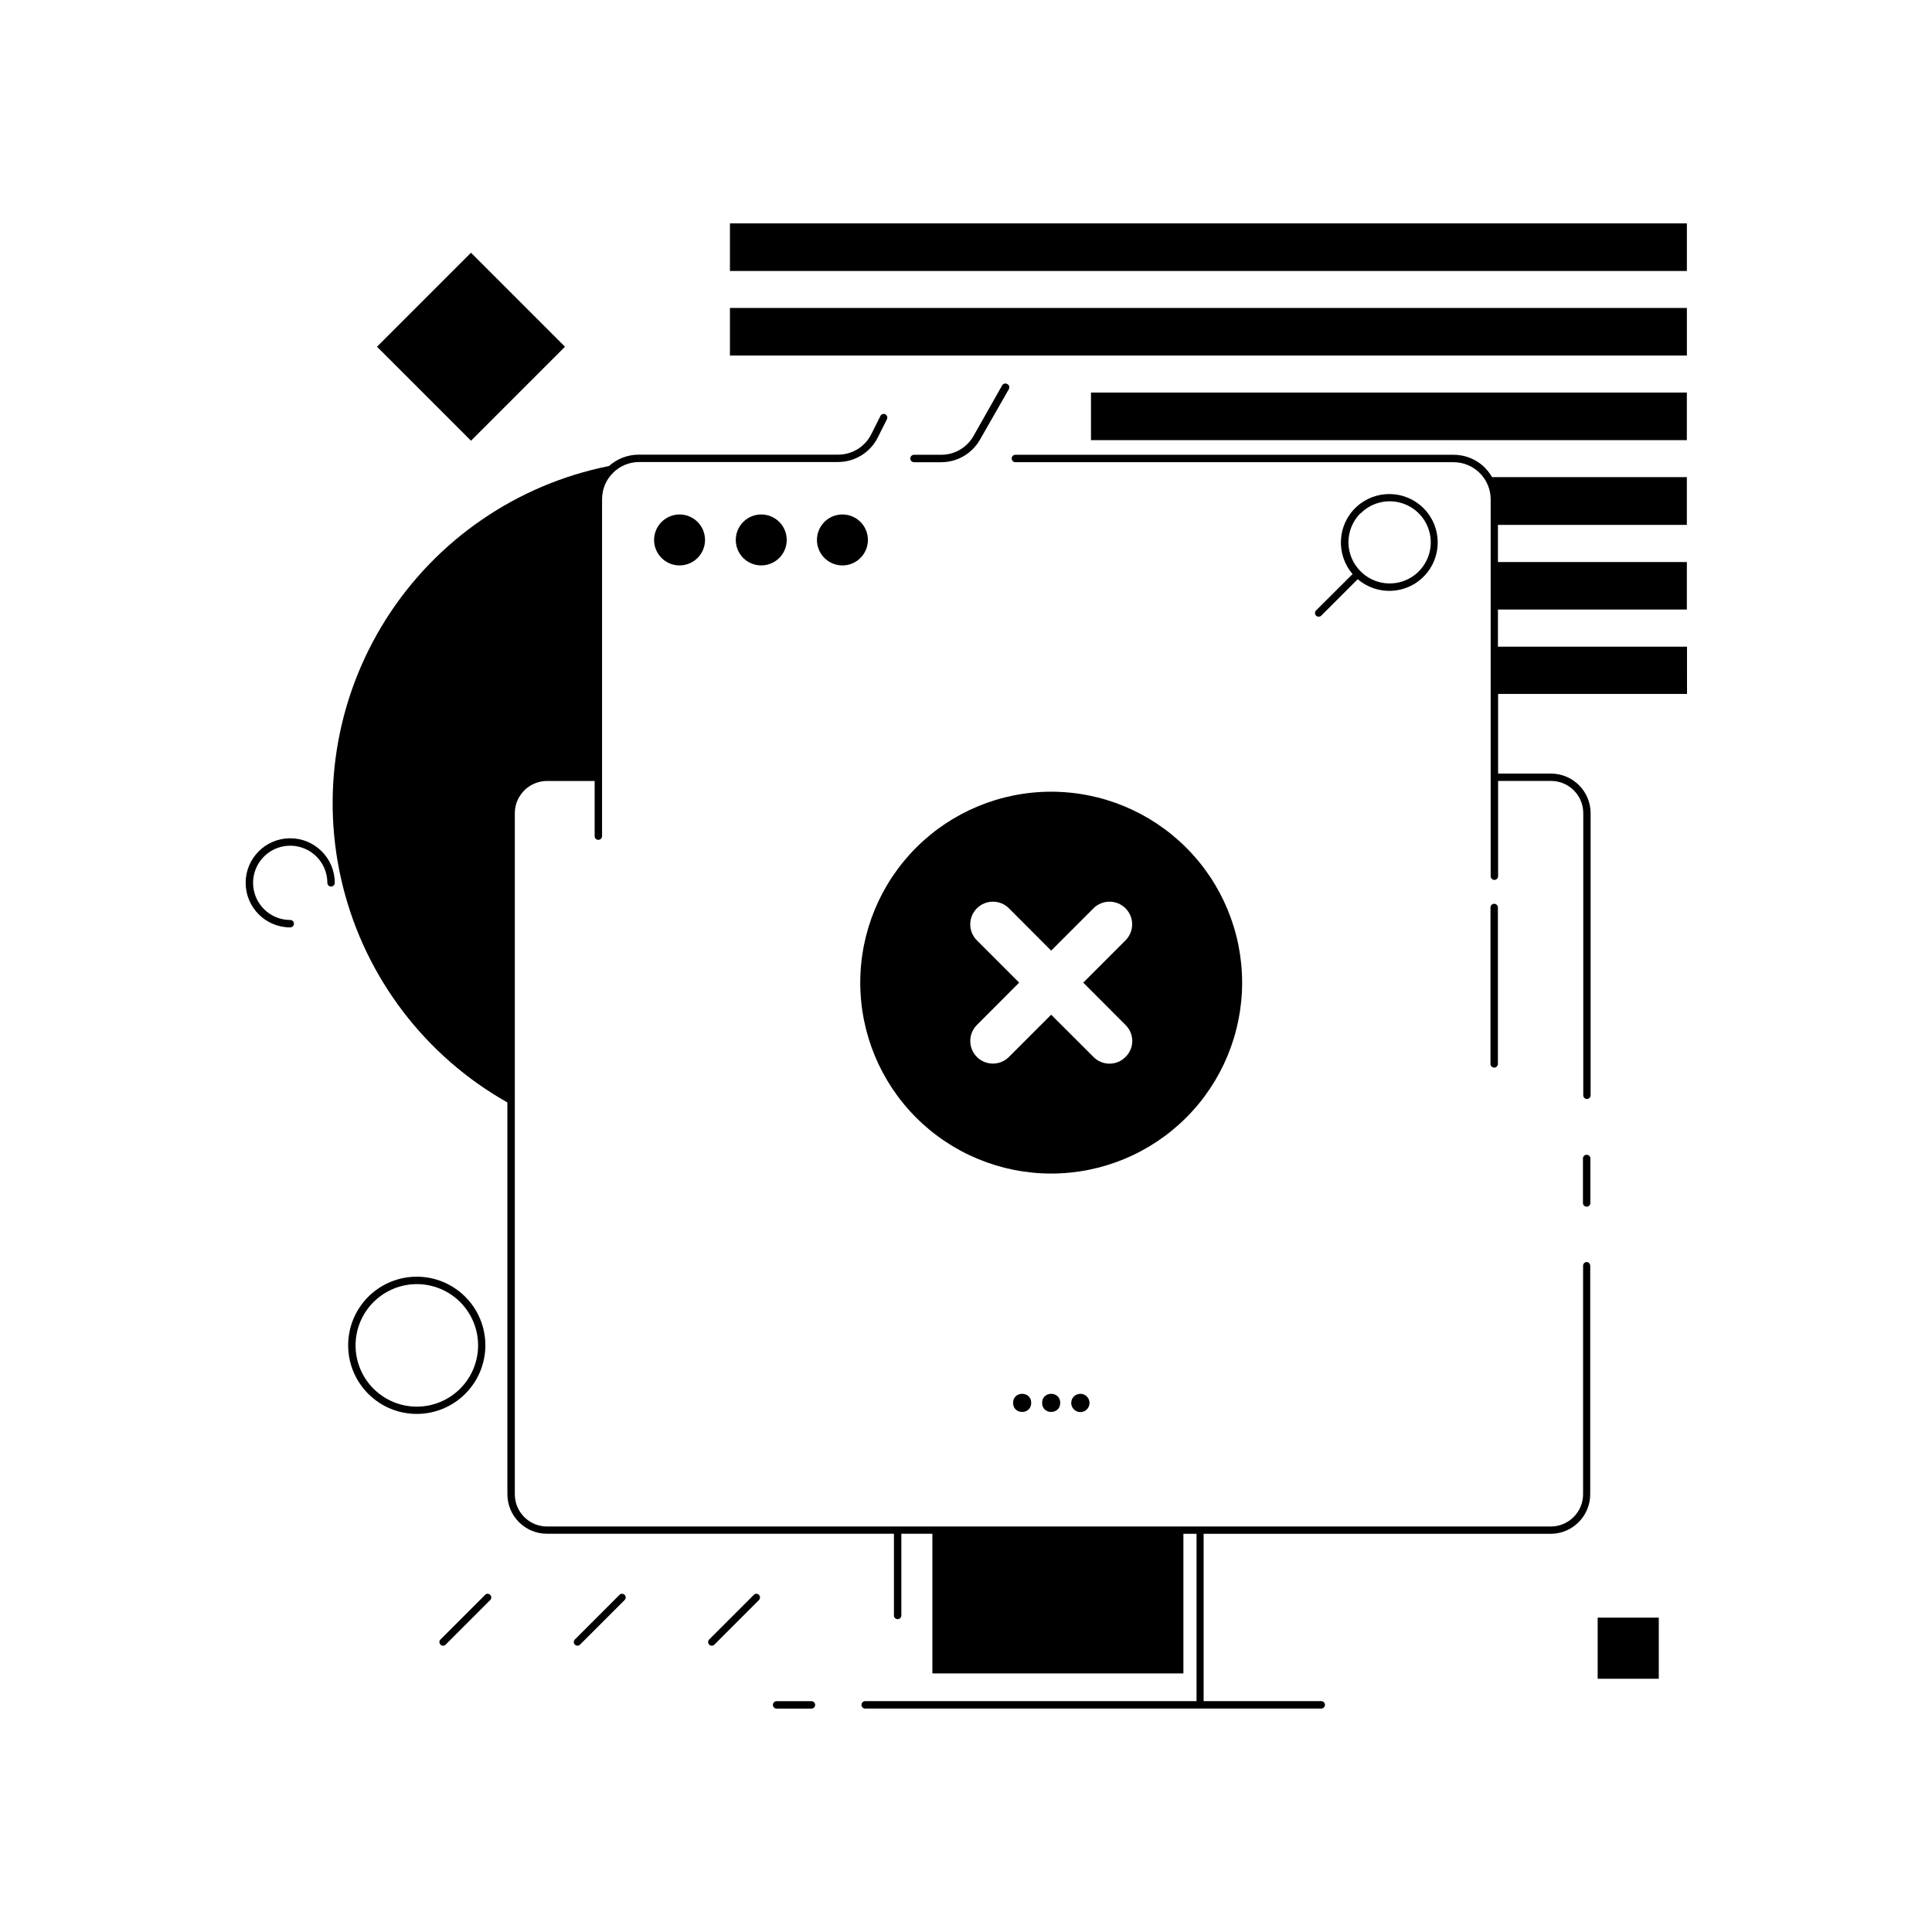 <?xml version="1.0" encoding="UTF-8"?>
<!-- Uploaded to: SVG Repo, www.svgrepo.com, Generator: SVG Repo Mixer Tools -->
<svg fill="#000000" width="800px" height="800px" version="1.1" viewBox="144 144 512 512" xmlns="http://www.w3.org/2000/svg">
 <g>
  <path d="m337.44 203.2h253.6v12.613h-253.6z"/>
  <path d="m337.44 225.61h253.6v12.613h-253.6z"/>
  <path d="m433.12 248.03h157.91v12.613h-157.91z"/>
  <path d="m243.91 235.89 24.91-24.91 24.91 24.91-24.91 24.91z"/>
  <path d="m220.91 366.15c-6.523 0-11.809 5.285-11.809 11.809 0 6.519 5.285 11.809 11.809 11.809 0.543 0 0.984-0.441 0.984-0.984s-0.441-0.984-0.984-0.984c-3.981 0-7.566-2.398-9.09-6.074-1.523-3.676-0.684-7.91 2.133-10.723 2.812-2.816 7.047-3.656 10.723-2.133 3.676 1.523 6.074 5.109 6.074 9.09 0 0.543 0.441 0.984 0.984 0.984s0.984-0.441 0.984-0.984c0-6.523-5.289-11.809-11.809-11.809z"/>
  <path d="m272.55 566.67-11.809 11.809c-0.188 0.176-0.297 0.422-0.297 0.68s0.109 0.504 0.297 0.68c0.172 0.188 0.414 0.293 0.668 0.293 0.262 0.004 0.512-0.102 0.691-0.293l11.809-11.809c0.379-0.383 0.379-0.996 0-1.379-0.383-0.379-1-0.379-1.379 0z"/>
  <path d="m308.15 566.67-11.809 11.809c-0.18 0.184-0.281 0.43-0.277 0.688 0 0.254 0.105 0.5 0.285 0.68 0.383 0.375 0.996 0.371 1.371-0.008l11.809-11.809h-0.004c0.379-0.383 0.379-0.996 0-1.379-0.18-0.188-0.43-0.293-0.691-0.289-0.262 0.004-0.508 0.117-0.684 0.309z"/>
  <path d="m343.75 566.67-11.809 11.809c-0.375 0.375-0.375 0.98 0 1.359 0.176 0.191 0.426 0.297 0.688 0.293 0.262-0.004 0.508-0.109 0.691-0.293l11.809-11.809h-0.004c0.375-0.383 0.375-0.996 0-1.379-0.18-0.188-0.43-0.293-0.691-0.289s-0.508 0.117-0.684 0.309z"/>
  <path d="m567.4 572.69h16.195v16.195h-16.195z"/>
  <path d="m564.5 478.46c-0.258-0.004-0.508 0.102-0.688 0.289-0.184 0.184-0.281 0.434-0.277 0.691v60.559c-0.012 4.711-3.828 8.527-8.539 8.539h-266.04c-4.711-0.012-8.523-3.832-8.523-8.539v-180.51c0-1.141 0.227-2.273 0.668-3.324 0.219-0.508 0.492-0.988 0.809-1.438 1.586-2.348 4.234-3.754 7.066-3.758h12.613v14.621c0 0.543 0.441 0.984 0.984 0.984s0.984-0.441 0.984-0.984v-89.309c0-5.434 4.406-9.84 9.84-9.84h52.703c4.457-0.008 8.531-2.527 10.527-6.516l2.422-4.82c0.23-0.484 0.043-1.066-0.434-1.316-0.23-0.117-0.5-0.133-0.742-0.047-0.246 0.086-0.445 0.266-0.555 0.496l-2.422 4.84v0.004c-1.672 3.32-5.078 5.414-8.797 5.41h-52.84c-2.906 0.004-5.707 1.074-7.875 3.012-24.453 4.891-45.836 19.598-59.152 40.684-13.32 21.086-17.41 46.711-11.32 70.898 6.094 24.184 21.836 44.816 43.551 57.078v103.81c0 5.785 4.688 10.477 10.473 10.488h91.965v21.648c0 0.543 0.438 0.984 0.984 0.984 0.543 0 0.98-0.441 0.98-0.984v-21.648h8.227v37.02h66.52v-37h3.484v44.34h-87.812c-0.543 0-0.984 0.441-0.984 0.984 0 0.543 0.441 0.984 0.984 0.984h120.86c0.543 0 0.984-0.441 0.984-0.984 0-0.543-0.441-0.984-0.984-0.984h-31.172v-44.34h91.965c5.785-0.012 10.477-4.699 10.488-10.488v-60.559c0-0.52-0.406-0.949-0.926-0.98z"/>
  <path d="m564.5 463.78c0.531 0 0.965-0.43 0.965-0.965v-11.809c0-0.543-0.441-0.984-0.984-0.984s-0.984 0.441-0.984 0.984v11.809c0 0.262 0.105 0.516 0.297 0.695 0.188 0.184 0.445 0.281 0.707 0.27z"/>
  <path d="m359.04 594.83h-9.23c-0.543 0-0.98 0.441-0.98 0.984 0 0.543 0.438 0.984 0.98 0.984h9.23c0.543 0 0.984-0.441 0.984-0.984 0-0.543-0.441-0.984-0.984-0.984z"/>
  <path d="m540.96 425.94v-41.328c0.012-0.039 0.012-0.078 0-0.117 0-0.547-0.438-0.984-0.98-0.984-0.547 0-0.984 0.438-0.984 0.984-0.012 0.039-0.012 0.078 0 0.117v41.328c0 0.543 0.438 0.984 0.984 0.984 0.543 0 0.98-0.441 0.98-0.984z"/>
  <path d="m536.68 267.18c-2.109-1.723-4.754-2.664-7.477-2.66h-116.11c-0.543 0-0.984 0.441-0.984 0.984 0 0.543 0.441 0.984 0.984 0.984h116.11c2.609 0 5.113 1.039 6.957 2.883s2.883 4.348 2.883 6.957v99.879c0 0.543 0.441 0.98 0.984 0.98 0.543 0 0.984-0.438 0.984-0.98v-25.25h14.031c4.715 0 8.539 3.824 8.539 8.539v74.785c0.012 0.527 0.438 0.953 0.965 0.965 0.531-0.012 0.965-0.434 0.984-0.965v-74.785c-0.012-5.789-4.699-10.477-10.488-10.488h-14.031v-21.117h50.066l-0.004-12.516h-50.105v-9.84h50.066v-12.594l-50.066-0.004v-9.84h50.066v-12.652h-51.621c-0.715-1.238-1.641-2.344-2.734-3.266z"/>
  <path d="m410.92 245.77c-0.223-0.133-0.492-0.172-0.746-0.105-0.25 0.066-0.465 0.234-0.594 0.461l-7.617 13.461c-1.754 3.059-5.012 4.941-8.539 4.938h-7.203c-0.543 0-0.984 0.441-0.984 0.984 0 0.543 0.441 0.984 0.984 0.984h7.223c4.215-0.004 8.105-2.254 10.215-5.902l7.695-13.461c0.133-0.234 0.164-0.516 0.082-0.777-0.082-0.258-0.27-0.469-0.516-0.582z"/>
  <path d="m317.34 287.09c0 2.731 1.645 5.191 4.164 6.238 2.523 1.043 5.426 0.465 7.359-1.465 1.93-1.93 2.508-4.836 1.461-7.356-1.043-2.523-3.504-4.168-6.234-4.168-3.727 0.012-6.742 3.027-6.75 6.75z"/>
  <path d="m338.99 287.09c0 2.731 1.645 5.195 4.168 6.238 2.527 1.043 5.43 0.461 7.359-1.473 1.93-1.934 2.504-4.84 1.453-7.363-1.051-2.519-3.519-4.16-6.25-4.152-3.723 0.012-6.731 3.031-6.731 6.75z"/>
  <path d="m367.25 280.34c-2.731 0-5.191 1.645-6.234 4.168-1.047 2.519-0.469 5.426 1.461 7.356 1.934 1.93 4.836 2.508 7.359 1.465 2.519-1.047 4.164-3.508 4.164-6.238 0.008-1.793-0.703-3.512-1.969-4.777-1.27-1.27-2.988-1.977-4.781-1.973z"/>
  <path d="m417.28 515.78c0 3.199-4.801 3.199-4.801 0 0-3.203 4.801-3.203 4.801 0"/>
  <path d="m424.97 515.78c0 3.199-4.801 3.199-4.801 0 0-3.203 4.801-3.203 4.801 0"/>
  <path d="m427.89 515.78c-0.008 0.98 0.578 1.871 1.484 2.25 0.906 0.383 1.953 0.176 2.644-0.52 0.695-0.695 0.902-1.742 0.523-2.648-0.379-0.906-1.27-1.492-2.254-1.484-1.324 0-2.398 1.074-2.398 2.402z"/>
  <path d="m492.77 305.77c-0.375 0.383-0.375 0.996 0 1.379 0.184 0.18 0.434 0.277 0.691 0.273 0.258 0.012 0.508-0.086 0.688-0.273l9.664-9.664c5.231 4.5 13.082 4.059 17.773-1 4.691-5.059 4.547-12.922-0.332-17.801s-12.742-5.023-17.801-0.332c-5.059 4.691-5.5 12.547-1 17.777zm11.809-25.723c3.109-3.117 7.793-4.055 11.863-2.371 4.07 1.684 6.727 5.652 6.727 10.059 0 4.402-2.656 8.375-6.727 10.059-4.07 1.68-8.754 0.746-11.863-2.375-2.051-2.027-3.211-4.785-3.223-7.668-0.016-2.883 1.113-5.652 3.144-7.703z"/>
  <path d="m272.63 500.54c0.004-4.824-1.906-9.453-5.316-12.867-3.41-3.414-8.035-5.336-12.859-5.336-4.828 0-9.453 1.914-12.867 5.324-3.41 3.414-5.328 8.043-5.324 12.867 0 4.824 1.918 9.453 5.336 12.859 3.414 3.41 8.043 5.324 12.867 5.316 4.812-0.008 9.43-1.926 12.832-5.332 3.406-3.402 5.32-8.016 5.332-12.832zm-18.164 16.234v0.004c-4.305 0-8.438-1.711-11.48-4.758-3.047-3.043-4.758-7.172-4.758-11.48 0-4.305 1.711-8.434 4.758-11.48 3.043-3.043 7.176-4.754 11.48-4.754 4.305 0 8.434 1.711 11.48 4.754 3.043 3.047 4.754 7.176 4.754 11.48-0.004 4.305-1.715 8.434-4.762 11.477-3.043 3.043-7.168 4.754-11.473 4.762z"/>
  <path d="m458.35 368.63c-9.492-9.488-22.359-14.82-35.781-14.82-13.418 0-26.285 5.332-35.777 14.82-9.488 9.488-14.816 22.359-14.816 35.777s5.328 26.289 14.816 35.777c9.492 9.488 22.359 14.82 35.777 14.82 13.422 0 26.289-5.328 35.781-14.82 9.492-9.484 14.828-22.355 14.828-35.777s-5.336-26.293-14.828-35.777zm-16.078 46.996h-0.004c1.148 1.113 1.797 2.641 1.797 4.242 0 1.598-0.648 3.129-1.797 4.238-1.113 1.137-2.637 1.777-4.231 1.773-1.598 0.008-3.133-0.633-4.25-1.773l-11.219-11.199-11.199 11.199h0.004c-2.344 2.344-6.141 2.344-8.484 0-2.34-2.34-2.34-6.141 0-8.48l11.199-11.219-11.199-11.199c-2.348-2.34-2.352-6.141-0.008-8.488 2.34-2.348 6.144-2.356 8.492-0.012l11.199 11.219 11.219-11.219h-0.004c2.348-2.344 6.148-2.336 8.492 0.012s2.336 6.148-0.012 8.488l-11.199 11.199z"/>
 </g>
</svg>